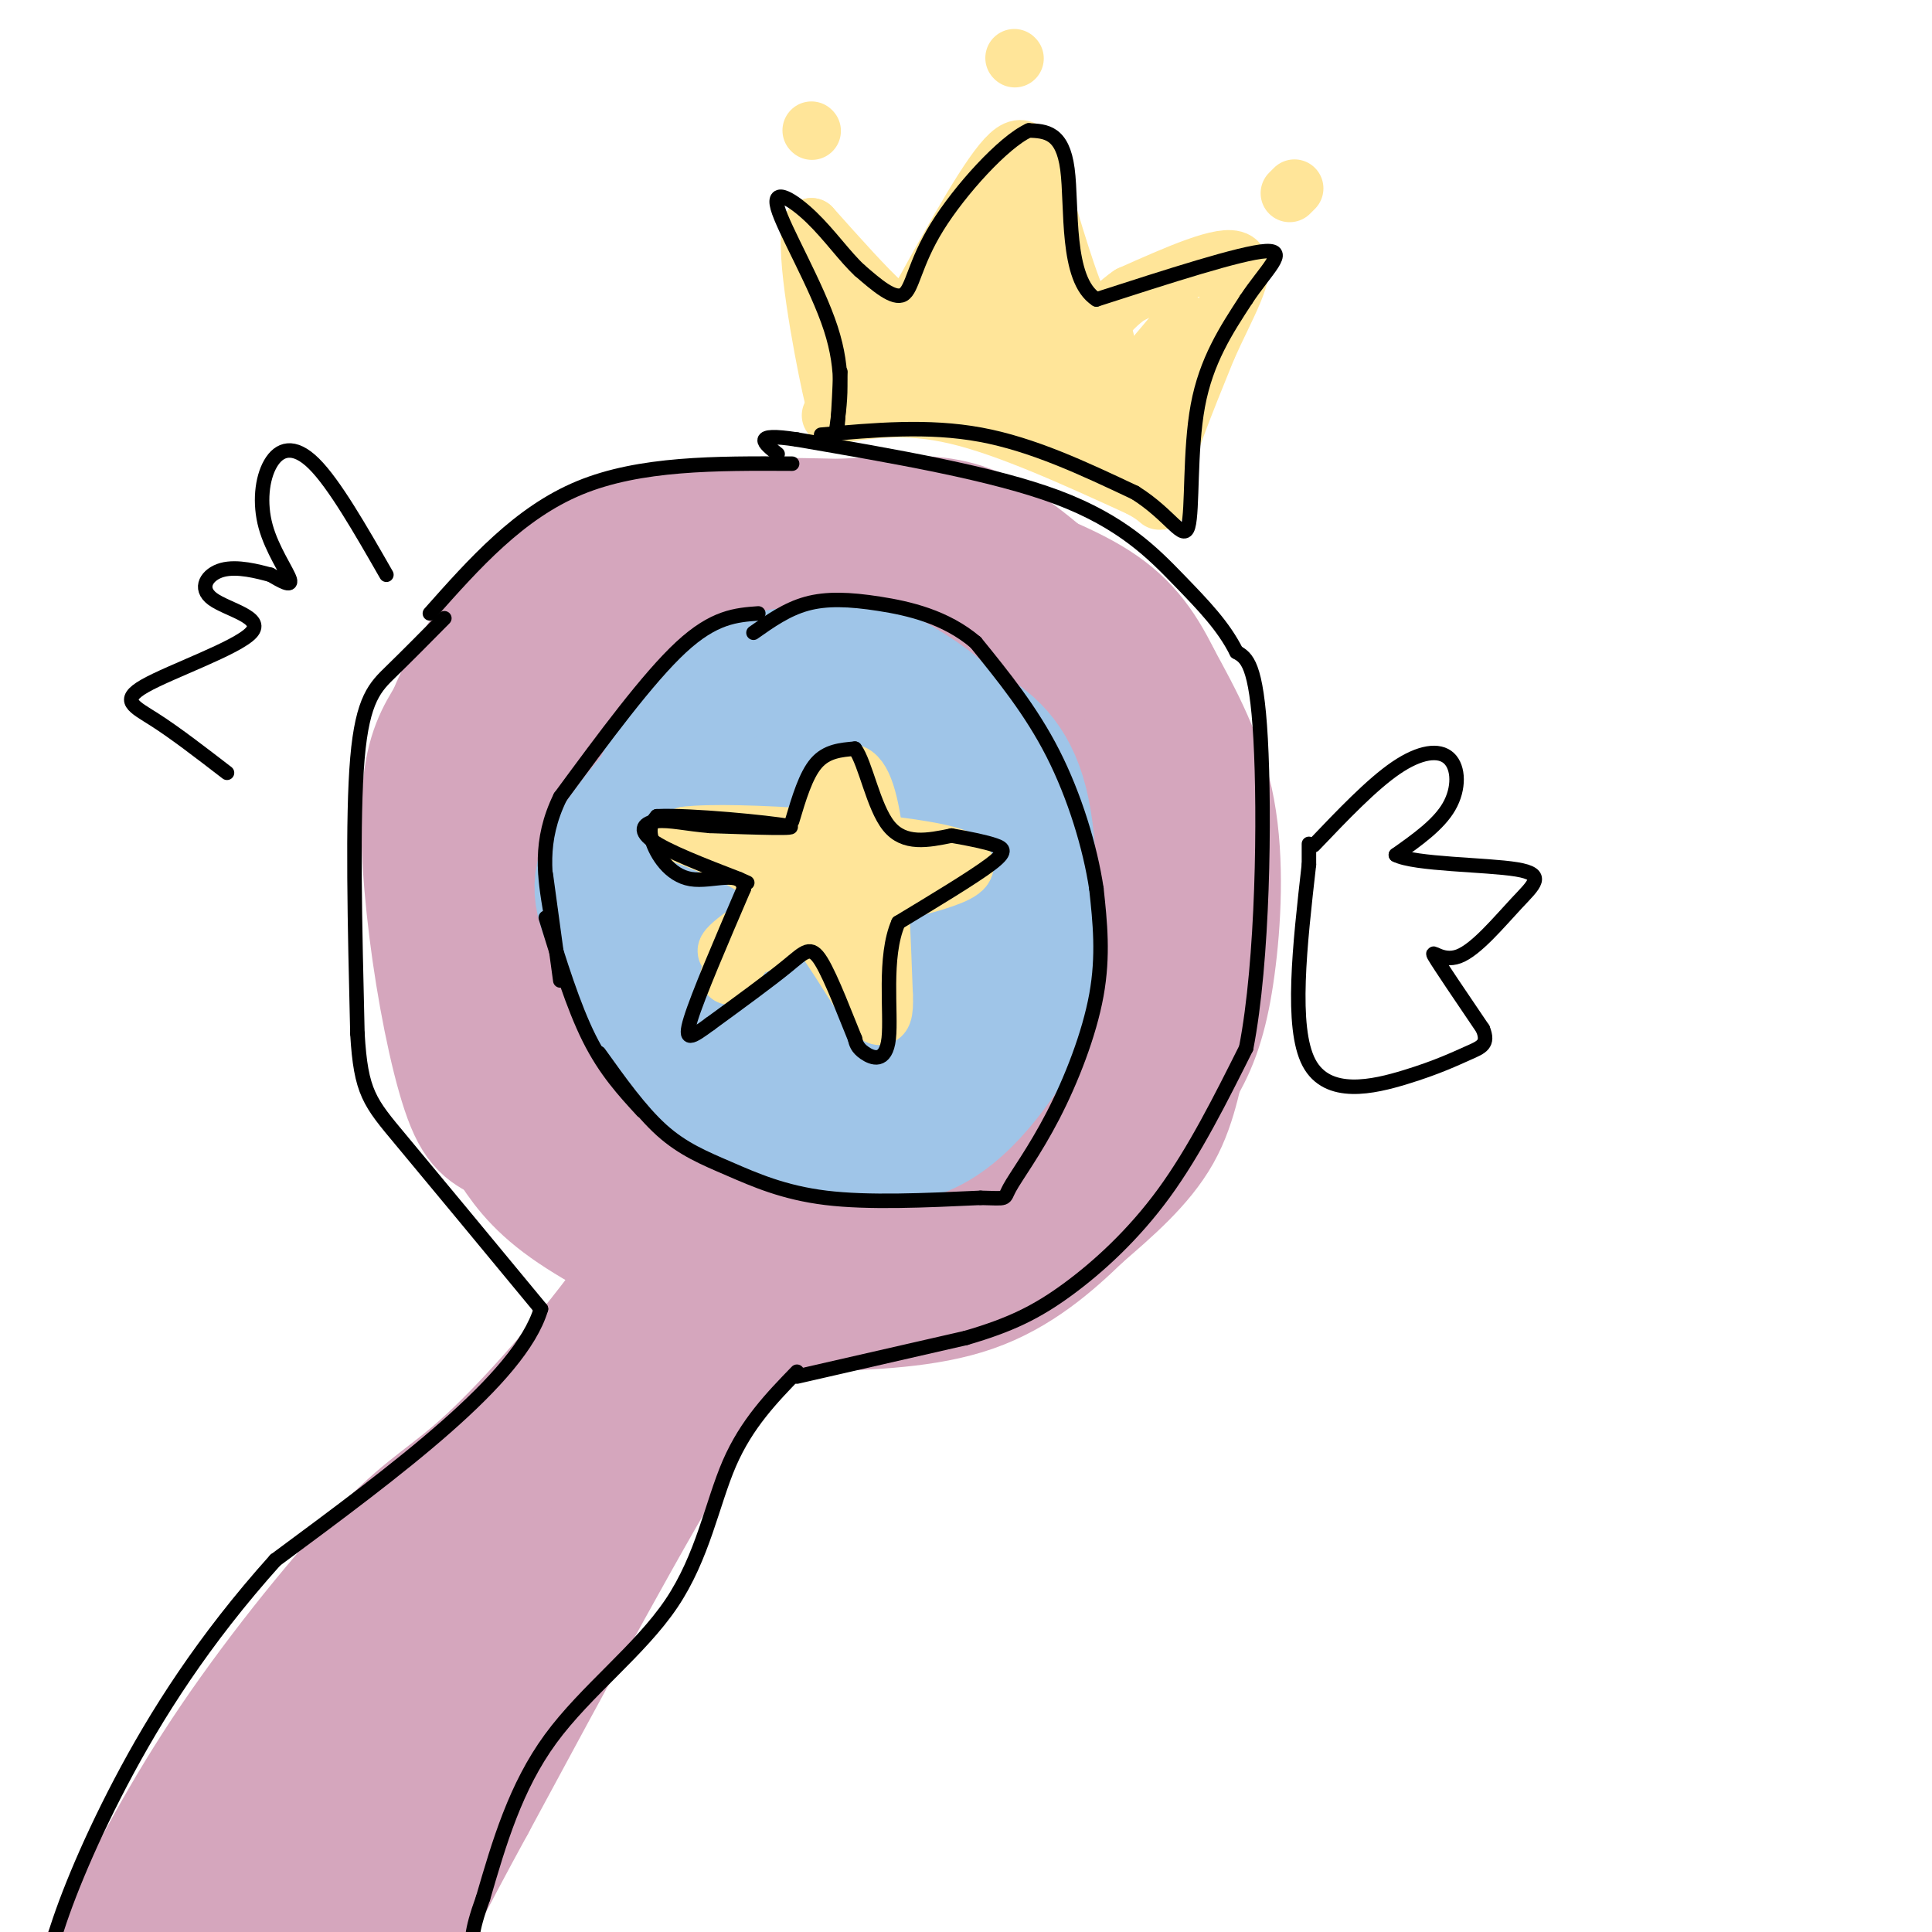 <svg viewBox='0 0 400 400' version='1.1' xmlns='http://www.w3.org/2000/svg' xmlns:xlink='http://www.w3.org/1999/xlink'><g fill='none' stroke='#d5a6bd' stroke-width='28' stroke-linecap='round' stroke-linejoin='round'><path d='M173,118c-9.195,-0.734 -18.390,-1.469 -23,-1c-4.610,0.469 -4.633,2.141 -7,6c-2.367,3.859 -7.076,9.904 -10,20c-2.924,10.096 -4.062,24.242 -1,36c3.062,11.758 10.324,21.127 13,26c2.676,4.873 0.764,5.249 8,7c7.236,1.751 23.618,4.875 40,8'/><path d='M193,220c9.222,1.559 12.278,1.455 17,-1c4.722,-2.455 11.112,-7.261 15,-14c3.888,-6.739 5.276,-15.410 6,-24c0.724,-8.590 0.785,-17.097 0,-24c-0.785,-6.903 -2.417,-12.201 -7,-19c-4.583,-6.799 -12.119,-15.100 -15,-19c-2.881,-3.900 -1.109,-3.400 -6,-4c-4.891,-0.600 -16.446,-2.300 -28,-4'/><path d='M175,111c-5.477,-0.932 -5.169,-1.261 -11,0c-5.831,1.261 -17.802,4.113 -28,10c-10.198,5.887 -18.624,14.807 -24,19c-5.376,4.193 -7.703,3.657 -9,18c-1.297,14.343 -1.564,43.566 -1,56c0.564,12.434 1.960,8.078 6,10c4.040,1.922 10.726,10.120 19,15c8.274,4.880 18.137,6.440 28,8'/><path d='M155,247c15.836,2.353 41.424,4.235 56,2c14.576,-2.235 18.138,-8.588 22,-14c3.862,-5.412 8.025,-9.884 11,-15c2.975,-5.116 4.763,-10.877 6,-20c1.237,-9.123 1.925,-21.606 0,-32c-1.925,-10.394 -6.462,-18.697 -11,-27'/><path d='M239,141c-3.572,-7.243 -7.003,-11.852 -14,-16c-6.997,-4.148 -17.562,-7.836 -24,-10c-6.438,-2.164 -8.750,-2.804 -17,-3c-8.250,-0.196 -22.438,0.050 -31,2c-8.562,1.950 -11.497,5.602 -17,10c-5.503,4.398 -13.572,9.542 -19,18c-5.428,8.458 -8.214,20.229 -11,32'/><path d='M106,174c-1.927,13.030 -1.246,29.605 0,39c1.246,9.395 3.056,11.611 6,15c2.944,3.389 7.024,7.951 12,12c4.976,4.049 10.850,7.585 19,10c8.150,2.415 18.575,3.707 29,5'/><path d='M172,255c12.527,0.790 29.343,0.263 37,0c7.657,-0.263 6.154,-0.264 10,-4c3.846,-3.736 13.041,-11.208 18,-23c4.959,-11.792 5.681,-27.906 5,-39c-0.681,-11.094 -2.766,-17.170 -6,-23c-3.234,-5.830 -7.617,-11.415 -12,-17'/><path d='M224,149c-2.902,-3.761 -4.156,-4.662 -8,-7c-3.844,-2.338 -10.278,-6.111 -23,-9c-12.722,-2.889 -31.732,-4.893 -46,-2c-14.268,2.893 -23.793,10.683 -30,17c-6.207,6.317 -9.094,11.162 -11,14c-1.906,2.838 -2.830,3.668 -3,11c-0.170,7.332 0.415,21.166 1,35'/><path d='M104,208c2.087,9.523 6.806,15.830 10,22c3.194,6.170 4.864,12.203 18,18c13.136,5.797 37.737,11.358 51,12c13.263,0.642 15.186,-3.635 18,-6c2.814,-2.365 6.518,-2.819 10,-8c3.482,-5.181 6.741,-15.091 10,-25'/><path d='M221,221c2.444,-7.629 3.554,-14.202 4,-21c0.446,-6.798 0.229,-13.820 -2,-21c-2.229,-7.180 -6.471,-14.518 -16,-19c-9.529,-4.482 -24.347,-6.108 -34,-7c-9.653,-0.892 -14.141,-1.049 -19,0c-4.859,1.049 -10.090,3.305 -14,6c-3.910,2.695 -6.499,5.829 -8,15c-1.501,9.171 -1.913,24.377 0,36c1.913,11.623 6.152,19.662 13,26c6.848,6.338 16.305,10.976 24,13c7.695,2.024 13.627,1.436 18,0c4.373,-1.436 7.186,-3.718 10,-6'/><path d='M197,243c3.335,-2.406 6.672,-5.422 9,-7c2.328,-1.578 3.647,-1.717 4,-10c0.353,-8.283 -0.260,-24.711 -2,-33c-1.740,-8.289 -4.609,-8.440 -10,-12c-5.391,-3.560 -13.306,-10.528 -19,-14c-5.694,-3.472 -9.169,-3.446 -14,-3c-4.831,0.446 -11.019,1.313 -16,3c-4.981,1.687 -8.754,4.195 -10,13c-1.246,8.805 0.034,23.906 3,34c2.966,10.094 7.618,15.180 11,18c3.382,2.820 5.494,3.373 9,4c3.506,0.627 8.404,1.326 12,-2c3.596,-3.326 5.889,-10.679 7,-18c1.111,-7.321 1.040,-14.612 1,-18c-0.040,-3.388 -0.049,-2.874 -3,-4c-2.951,-1.126 -8.843,-3.893 -14,-2c-5.157,1.893 -9.578,8.447 -14,15'/><path d='M151,207c2.361,2.194 15.264,0.179 21,-1c5.736,-1.179 4.306,-1.523 4,-6c-0.306,-4.477 0.513,-13.088 0,-17c-0.513,-3.912 -2.357,-3.127 -6,-3c-3.643,0.127 -9.084,-0.405 -13,5c-3.916,5.405 -6.307,16.748 -6,22c0.307,5.252 3.314,4.414 5,-3c1.686,-7.414 2.053,-21.404 1,-25c-1.053,-3.596 -3.527,3.202 -6,10'/><path d='M151,189c-1.000,1.667 -0.500,0.833 0,0'/><path d='M145,244c-11.512,21.976 -23.024,43.952 -33,59c-9.976,15.048 -18.417,23.167 -27,35c-8.583,11.833 -17.310,27.381 -23,39c-5.690,11.619 -8.345,19.310 -11,27'/><path d='M167,250c-20.250,31.833 -40.500,63.667 -59,90c-18.500,26.333 -35.250,47.167 -52,68'/><path d='M160,222c-8.321,15.236 -16.641,30.472 -27,45c-10.359,14.528 -22.756,28.348 -31,36c-8.244,7.652 -12.335,9.137 -21,18c-8.665,8.863 -21.904,25.104 -32,40c-10.096,14.896 -17.048,28.448 -24,42'/><path d='M25,403c-4.333,7.333 -3.167,4.667 -2,2'/><path d='M188,246c-8.556,7.089 -17.111,14.178 -24,20c-6.889,5.822 -12.111,10.378 -23,28c-10.889,17.622 -27.444,48.311 -44,79'/><path d='M97,373c-10.000,18.333 -13.000,24.667 -16,31'/><path d='M147,259c-0.244,1.889 -0.489,3.778 -6,2c-5.511,-1.778 -16.289,-7.222 -23,-12c-6.711,-4.778 -9.356,-8.889 -12,-13'/><path d='M106,236c-3.292,-2.423 -5.522,-1.979 -8,-8c-2.478,-6.021 -5.206,-18.506 -7,-31c-1.794,-12.494 -2.656,-24.998 -2,-33c0.656,-8.002 2.828,-11.501 5,-15'/><path d='M94,149c2.145,-5.236 5.008,-10.826 9,-16c3.992,-5.174 9.113,-9.931 15,-14c5.887,-4.069 12.539,-7.448 22,-9c9.461,-1.552 21.730,-1.276 34,-1'/><path d='M174,109c9.470,-0.470 16.147,-1.147 22,0c5.853,1.147 10.884,4.116 18,10c7.116,5.884 16.319,14.681 22,22c5.681,7.319 7.841,13.159 10,19'/><path d='M246,160c2.711,9.903 4.490,25.159 4,35c-0.490,9.841 -3.247,14.265 -5,20c-1.753,5.735 -2.501,12.781 -6,19c-3.499,6.219 -9.750,11.609 -16,17'/><path d='M223,251c-5.956,5.800 -12.844,11.800 -22,15c-9.156,3.200 -20.578,3.600 -32,4'/><path d='M169,270c-8.619,0.607 -14.167,0.125 -20,-2c-5.833,-2.125 -11.952,-5.893 -16,-10c-4.048,-4.107 -6.024,-8.554 -8,-13'/></g>
<g fill='none' stroke='#9fc5e8' stroke-width='28' stroke-linecap='round' stroke-linejoin='round'><path d='M176,141c-4.351,-0.940 -8.702,-1.881 -14,-1c-5.298,0.881 -11.542,3.583 -17,10c-5.458,6.417 -10.131,16.548 -12,23c-1.869,6.452 -0.935,9.226 0,12'/><path d='M133,185c-0.295,3.778 -1.031,7.224 1,12c2.031,4.776 6.829,10.882 11,15c4.171,4.118 7.716,6.248 12,8c4.284,1.752 9.307,3.126 15,3c5.693,-0.126 12.055,-1.750 17,-7c4.945,-5.250 8.472,-14.125 12,-23'/><path d='M201,193c2.746,-10.104 3.612,-23.863 1,-33c-2.612,-9.137 -8.703,-13.652 -14,-17c-5.297,-3.348 -9.799,-5.528 -16,-4c-6.201,1.528 -14.100,6.764 -22,12'/><path d='M150,151c-8.148,6.611 -17.518,17.139 -22,24c-4.482,6.861 -4.078,10.056 -1,17c3.078,6.944 8.829,17.639 13,24c4.171,6.361 6.763,8.389 10,10c3.237,1.611 7.118,2.806 11,4'/><path d='M161,230c7.101,2.705 19.354,7.468 29,4c9.646,-3.468 16.687,-15.168 20,-20c3.313,-4.832 2.899,-2.798 3,-10c0.101,-7.202 0.718,-23.642 -1,-34c-1.718,-10.358 -5.770,-14.635 -11,-18c-5.230,-3.365 -11.637,-5.819 -17,-7c-5.363,-1.181 -9.681,-1.091 -14,-1'/><path d='M170,144c-6.466,0.888 -15.630,3.609 -21,8c-5.370,4.391 -6.945,10.451 -8,15c-1.055,4.549 -1.588,7.586 0,12c1.588,4.414 5.298,10.203 12,16c6.702,5.797 16.395,11.600 22,11c5.605,-0.600 7.121,-7.604 9,-15c1.879,-7.396 4.121,-15.183 4,-20c-0.121,-4.817 -2.606,-6.662 -6,-8c-3.394,-1.338 -7.697,-2.169 -12,-3'/><path d='M170,160c-2.823,0.244 -3.880,2.354 -5,9c-1.120,6.646 -2.301,17.828 -2,18c0.301,0.172 2.086,-10.665 2,-13c-0.086,-2.335 -2.043,3.833 -4,10'/></g>
<g fill='none' stroke='#ffe599' stroke-width='12' stroke-linecap='round' stroke-linejoin='round'><path d='M151,202c0.000,0.000 25.000,-42.000 25,-42'/><path d='M176,160c5.333,0.667 6.167,23.333 7,46'/><path d='M183,206c0.381,7.726 -2.167,4.042 -6,-2c-3.833,-6.042 -8.952,-14.440 -15,-20c-6.048,-5.560 -13.024,-8.280 -20,-11'/><path d='M142,173c9.600,-1.222 43.600,1.222 54,4c10.400,2.778 -2.800,5.889 -16,9'/><path d='M180,186c-9.022,4.156 -23.578,10.044 -28,11c-4.422,0.956 1.289,-3.022 7,-7'/><path d='M159,190c3.333,-3.000 8.167,-7.000 13,-11'/><path d='M172,86c7.667,-1.250 15.333,-2.500 26,0c10.667,2.500 24.333,8.750 38,15'/><path d='M236,101c6.356,3.356 3.244,4.244 4,-1c0.756,-5.244 5.378,-16.622 10,-28'/><path d='M250,72c3.867,-8.667 8.533,-16.333 6,-18c-2.533,-1.667 -12.267,2.667 -22,7'/><path d='M234,61c-5.022,3.311 -6.578,8.089 -9,5c-2.422,-3.089 -5.711,-14.044 -9,-25'/><path d='M216,41c-2.156,-7.178 -3.044,-12.622 -7,-9c-3.956,3.622 -10.978,16.311 -18,29'/><path d='M191,61c-3.345,5.607 -2.708,5.125 -3,5c-0.292,-0.125 -1.512,0.107 -5,-3c-3.488,-3.107 -9.244,-9.554 -15,-16'/><path d='M168,47c-1.512,4.798 2.208,24.792 4,33c1.792,8.208 1.655,4.631 3,2c1.345,-2.631 4.173,-4.315 7,-6'/><path d='M182,76c-0.452,-5.393 -5.083,-15.875 -4,-13c1.083,2.875 7.881,19.107 13,20c5.119,0.893 8.560,-13.554 12,-28'/><path d='M203,55c1.381,2.214 -1.167,21.750 0,20c1.167,-1.750 6.048,-24.786 8,-30c1.952,-5.214 0.976,7.393 0,20'/><path d='M211,65c0.150,5.927 0.525,10.743 1,15c0.475,4.257 1.051,7.954 4,4c2.949,-3.954 8.271,-15.558 11,-16c2.729,-0.442 2.864,10.279 3,21'/><path d='M230,89c1.316,3.482 3.105,1.686 7,-5c3.895,-6.686 9.895,-18.262 8,-17c-1.895,1.262 -11.684,15.360 -18,17c-6.316,1.640 -9.158,-9.180 -12,-20'/><path d='M215,64c-2.762,-6.000 -3.667,-11.000 -2,-6c1.667,5.000 5.905,20.000 2,24c-3.905,4.000 -15.952,-3.000 -28,-10'/><path d='M187,72c-5.289,-1.467 -4.511,-0.133 -3,0c1.511,0.133 3.756,-0.933 6,-2'/><path d='M268,39c0.000,0.000 -1.000,1.000 -1,1'/><path d='M210,12c0.000,0.000 0.100,0.100 0.1,0.1'/><path d='M168,27c0.000,0.000 0.100,0.100 0.1,0.1'/></g>
<g fill='none' stroke='#000000' stroke-width='3' stroke-linecap='round' stroke-linejoin='round'><path d='M164,170c1.417,-4.750 2.833,-9.500 5,-12c2.167,-2.500 5.083,-2.750 8,-3'/><path d='M177,155c2.222,3.000 3.778,12.000 7,16c3.222,4.000 8.111,3.000 13,2'/><path d='M197,173c3.881,0.667 7.083,1.333 9,2c1.917,0.667 2.548,1.333 -1,4c-3.548,2.667 -11.274,7.333 -19,12'/><path d='M186,191c-3.119,7.071 -1.417,18.750 -2,24c-0.583,5.250 -3.452,4.071 -5,3c-1.548,-1.071 -1.774,-2.036 -2,-3'/><path d='M177,215c-1.667,-4.000 -4.833,-12.500 -7,-16c-2.167,-3.500 -3.333,-2.000 -7,1c-3.667,3.000 -9.833,7.500 -16,12'/><path d='M147,212c-3.867,2.844 -5.533,3.956 -4,-1c1.533,-4.956 6.267,-15.978 11,-27'/><path d='M154,184c-0.298,-4.214 -6.542,-1.250 -11,-2c-4.458,-0.750 -7.131,-5.214 -8,-8c-0.869,-2.786 0.065,-3.893 1,-5'/><path d='M136,169c6.867,-0.333 23.533,1.333 27,2c3.467,0.667 -6.267,0.333 -16,0'/><path d='M147,171c-4.690,-0.369 -8.417,-1.292 -11,-1c-2.583,0.292 -4.024,1.798 -1,4c3.024,2.202 10.512,5.101 18,8'/><path d='M153,182c3.000,1.333 1.500,0.667 0,0'/><path d='M157,127c-4.583,0.333 -9.167,0.667 -16,7c-6.833,6.333 -15.917,18.667 -25,31'/><path d='M116,165c-4.500,9.167 -3.250,16.583 -2,24'/><path d='M113,181c0.000,0.000 3.000,22.000 3,22'/><path d='M113,190c2.833,9.167 5.667,18.333 9,25c3.333,6.667 7.167,10.833 11,15'/><path d='M124,218c4.315,6.036 8.631,12.071 13,16c4.369,3.929 8.792,5.750 14,8c5.208,2.250 11.202,4.929 20,6c8.798,1.071 20.399,0.536 32,0'/><path d='M203,248c5.907,0.128 4.676,0.447 6,-2c1.324,-2.447 5.203,-7.659 9,-15c3.797,-7.341 7.514,-16.812 9,-25c1.486,-8.188 0.743,-15.094 0,-22'/><path d='M227,184c-1.289,-8.622 -4.511,-19.178 -9,-28c-4.489,-8.822 -10.244,-15.911 -16,-23'/><path d='M202,133c-6.238,-5.298 -13.833,-7.042 -20,-8c-6.167,-0.958 -10.905,-1.131 -15,0c-4.095,1.131 -7.548,3.565 -11,6'/><path d='M170,90c11.083,-1.000 22.167,-2.000 33,0c10.833,2.000 21.417,7.000 32,12'/><path d='M235,102c7.440,4.667 10.042,10.333 11,7c0.958,-3.333 0.274,-15.667 2,-25c1.726,-9.333 5.863,-15.667 10,-22'/><path d='M258,62c4.000,-6.089 9.000,-10.311 4,-10c-5.000,0.311 -20.000,5.156 -35,10'/><path d='M227,62c-6.422,-4.089 -4.978,-19.311 -6,-27c-1.022,-7.689 -4.511,-7.844 -8,-8'/><path d='M213,27c-5.226,2.393 -14.292,12.375 -19,20c-4.708,7.625 -5.060,12.893 -7,14c-1.940,1.107 -5.470,-1.946 -9,-5'/><path d='M178,56c-3.061,-2.815 -6.212,-7.352 -10,-11c-3.788,-3.648 -8.212,-6.405 -7,-2c1.212,4.405 8.061,15.973 11,25c2.939,9.027 1.970,15.514 1,22'/><path d='M173,90c0.333,1.500 0.667,-5.750 1,-13'/><path d='M164,96c-15.750,-0.083 -31.500,-0.167 -44,5c-12.500,5.167 -21.750,15.583 -31,26'/><path d='M92,128c-3.867,3.911 -7.733,7.822 -11,11c-3.267,3.178 -5.933,5.622 -7,18c-1.067,12.378 -0.533,34.689 0,57'/><path d='M74,214c0.711,12.200 2.489,14.200 9,22c6.511,7.800 17.756,21.400 29,35'/><path d='M112,271c-4.333,14.500 -29.667,33.250 -55,52'/><path d='M57,323c-14.917,16.607 -24.708,32.125 -32,46c-7.292,13.875 -12.083,26.107 -14,33c-1.917,6.893 -0.958,8.446 0,10'/><path d='M165,284c-5.220,5.387 -10.440,10.774 -14,19c-3.560,8.226 -5.458,19.292 -12,29c-6.542,9.708 -17.726,18.060 -25,28c-7.274,9.940 -10.637,21.470 -14,33'/><path d='M100,393c-2.667,7.333 -2.333,9.167 -2,11'/><path d='M165,285c0.000,0.000 35.000,-8.000 35,-8'/><path d='M200,277c9.179,-2.667 14.625,-5.333 21,-10c6.375,-4.667 13.679,-11.333 20,-20c6.321,-8.667 11.661,-19.333 17,-30'/><path d='M258,217c3.533,-18.089 3.867,-48.311 3,-64c-0.867,-15.689 -2.933,-16.844 -5,-18'/><path d='M256,135c-2.643,-5.310 -6.750,-9.583 -12,-15c-5.250,-5.417 -11.643,-11.976 -25,-17c-13.357,-5.024 -33.679,-8.512 -54,-12'/><path d='M165,91c-9.667,-1.500 -6.833,0.750 -4,3'/><path d='M272,175c6.006,-6.298 12.012,-12.595 17,-16c4.988,-3.405 8.958,-3.917 11,-2c2.042,1.917 2.155,6.262 0,10c-2.155,3.738 -6.577,6.869 -11,10'/><path d='M289,177c3.796,1.993 18.785,1.976 25,3c6.215,1.024 3.656,3.089 0,7c-3.656,3.911 -8.407,9.668 -12,11c-3.593,1.332 -6.026,-1.762 -5,0c1.026,1.762 5.513,8.381 10,15'/><path d='M307,213c1.337,3.233 -0.322,3.815 -3,5c-2.678,1.185 -6.375,2.973 -13,5c-6.625,2.027 -16.179,4.293 -20,-3c-3.821,-7.293 -1.911,-24.147 0,-41'/><path d='M271,179c0.000,-7.000 0.000,-4.000 0,-1'/><path d='M80,119c-5.397,-9.416 -10.794,-18.833 -15,-23c-4.206,-4.167 -7.220,-3.086 -9,0c-1.780,3.086 -2.325,8.177 -1,13c1.325,4.823 4.522,9.378 5,11c0.478,1.622 -1.761,0.311 -4,-1'/><path d='M56,119c-2.538,-0.674 -6.882,-1.859 -10,-1c-3.118,0.859 -5.010,3.760 -2,6c3.010,2.240 10.920,3.817 8,7c-2.920,3.183 -16.671,7.972 -22,11c-5.329,3.028 -2.237,4.294 2,7c4.237,2.706 9.618,6.853 15,11'/></g>
</svg>
